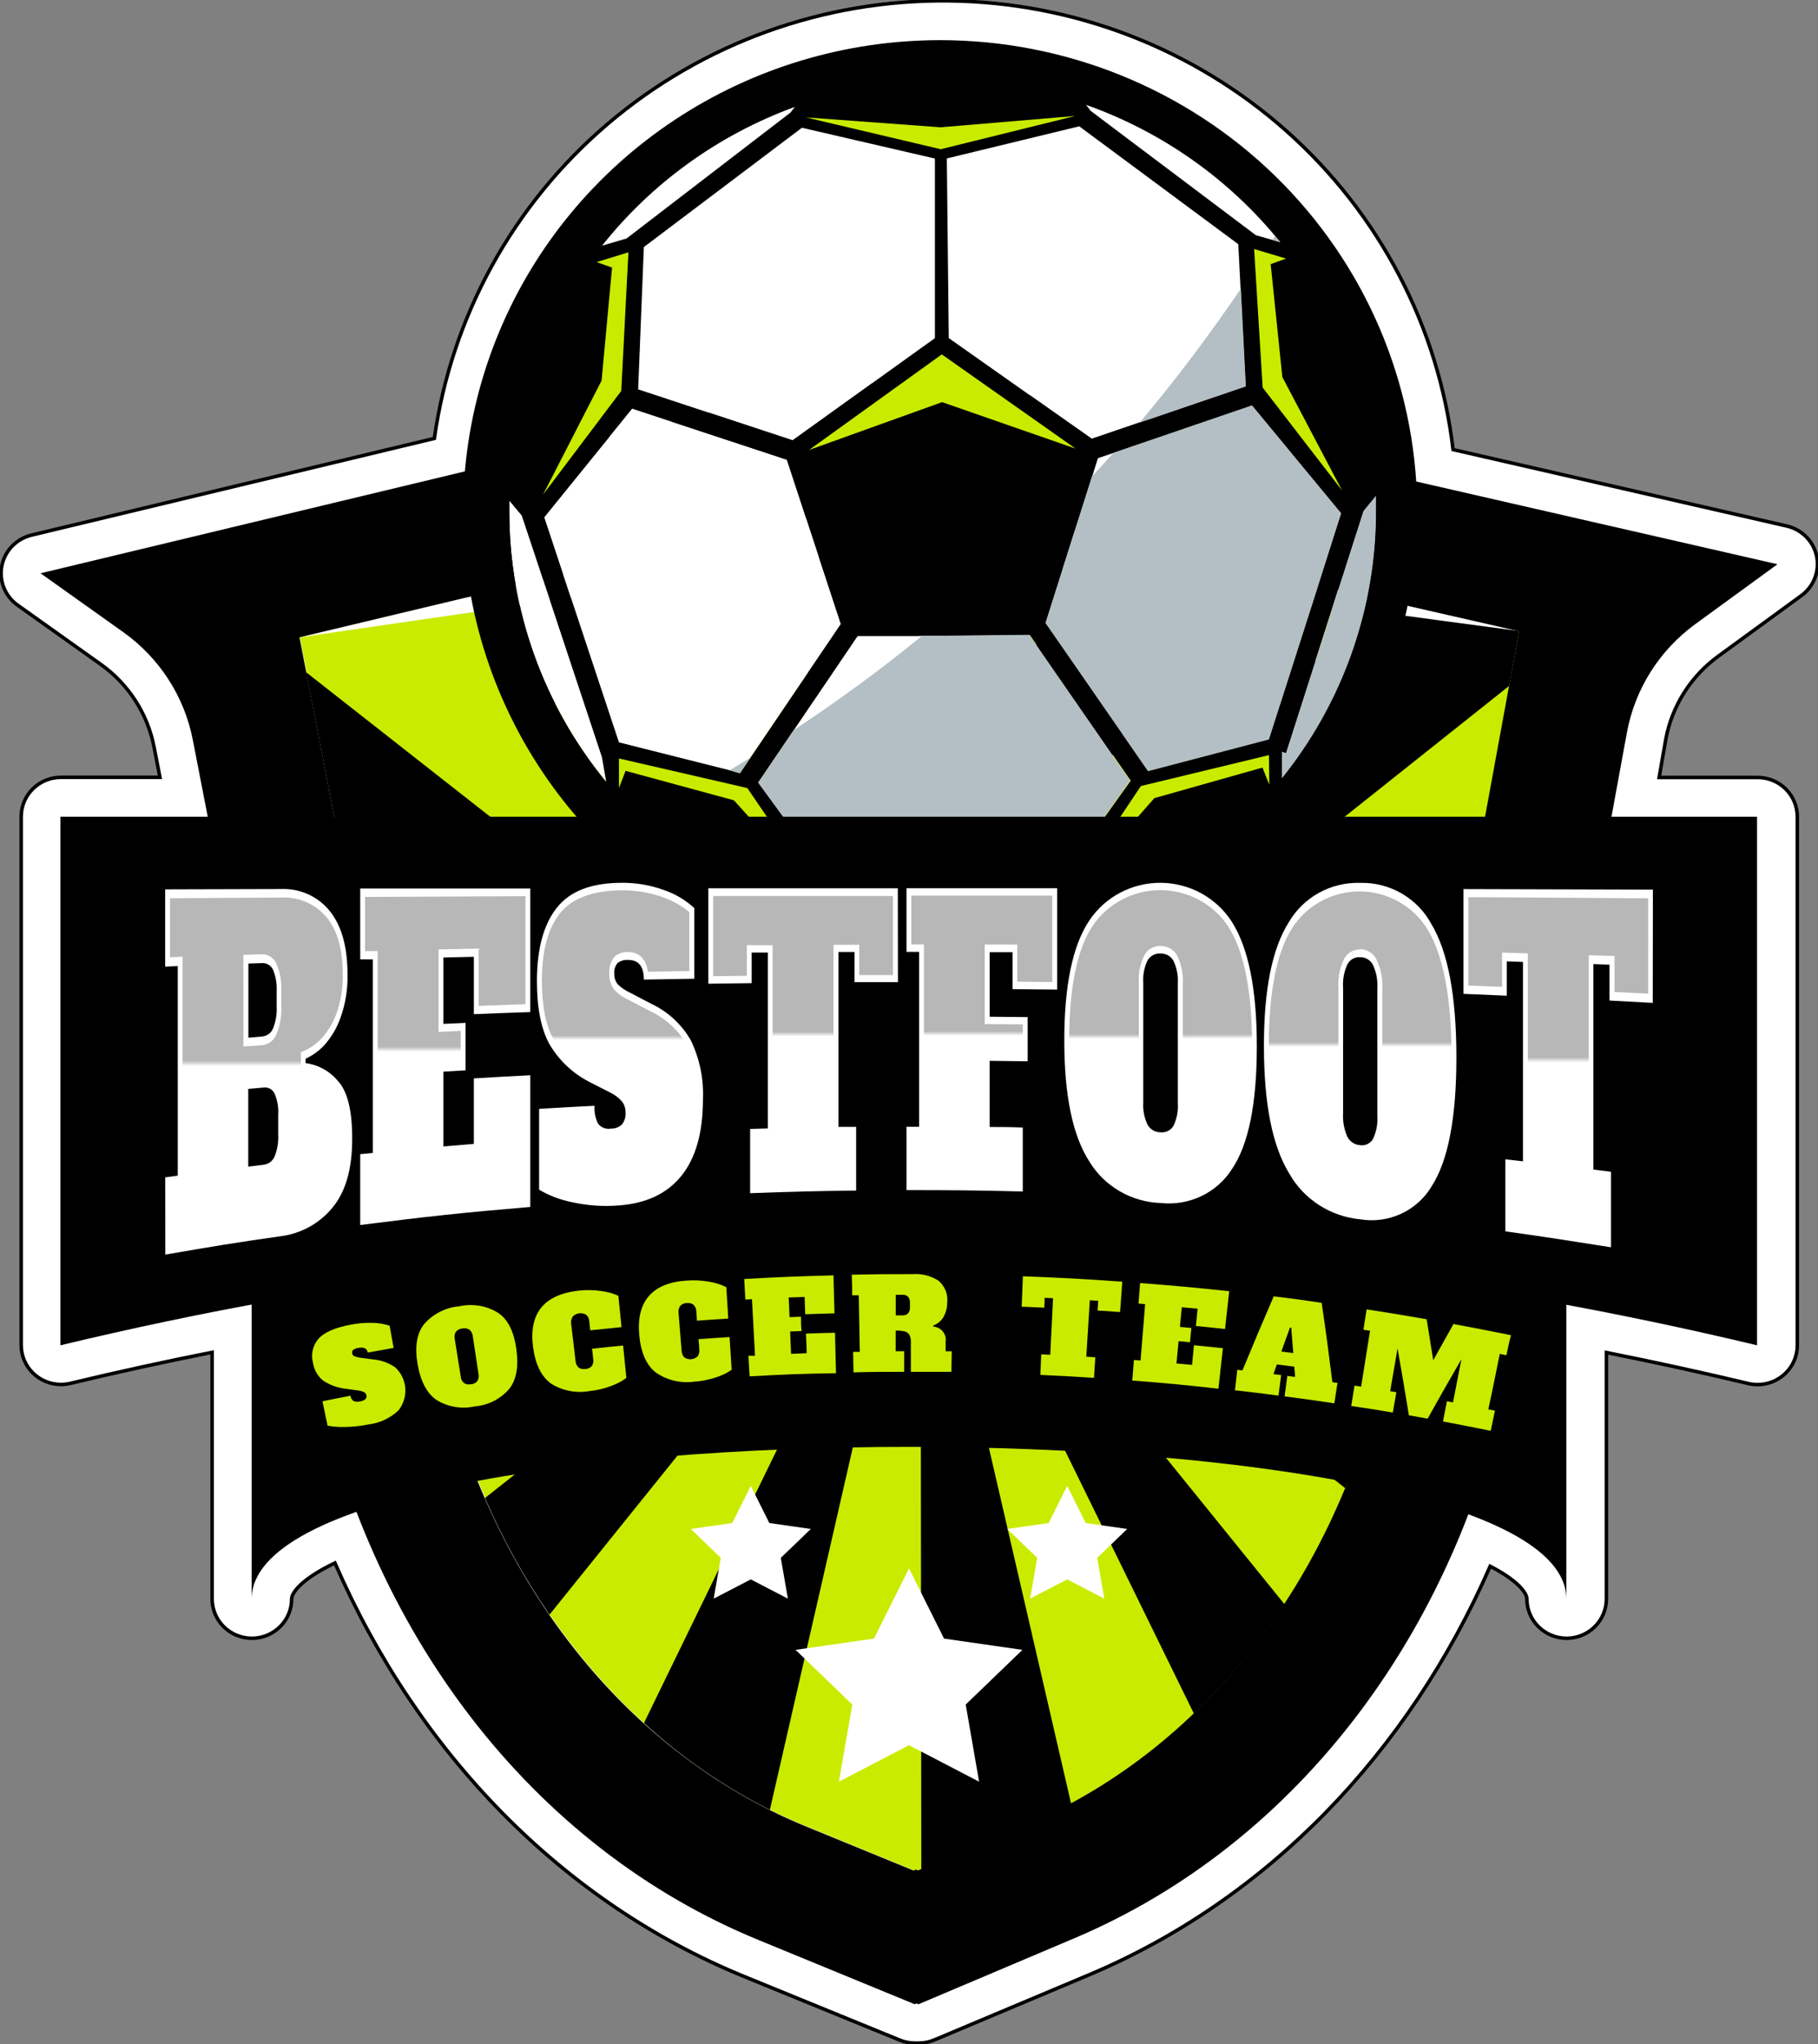 <svg width="129" height="145" viewBox="0 0 129 145" fill="none" xmlns="http://www.w3.org/2000/svg">
<rect x="0" y="0" width="129" height="145" fill="#808080" stroke="none"/>
<g clip-path="url(#clip0_176_111)">
<path d="M128.906 39.465C128.797 38.943 128.539 38.463 128.162 38.082C127.786 37.701 127.306 37.434 126.781 37.314L103.106 31.893C102.08 23.194 97.88 15.162 91.293 9.302C84.705 3.442 76.181 0.155 67.317 0.058C58.454 -0.04 49.858 3.059 43.14 8.773C36.422 14.486 32.042 22.424 30.821 31.099L2.238 37.959C1.713 38.085 1.236 38.356 0.863 38.741C0.489 39.126 0.236 39.609 0.132 40.132C0.028 40.655 0.078 41.197 0.276 41.693C0.475 42.189 0.813 42.618 1.251 42.93L7.127 47.11C9.116 48.521 10.479 50.633 10.935 53.01L11.349 55.142H4.325C3.577 55.142 2.86 55.435 2.331 55.958C1.802 56.48 1.504 57.189 1.504 57.929V95.424C1.504 96.163 1.802 96.871 2.331 97.394C2.86 97.917 3.577 98.21 4.325 98.21C4.55 98.21 4.774 98.183 4.993 98.132C8.34 97.329 11.693 96.596 15.053 95.93V113.428C15.053 114.167 15.35 114.876 15.879 115.398C16.408 115.921 17.126 116.215 17.874 116.215C18.622 116.215 19.34 115.921 19.868 115.398C20.397 114.876 20.695 114.167 20.695 113.428C20.695 112.986 21.39 112.011 23.765 110.873C29.669 124.409 39.946 134.953 52.822 140.216L63.847 144.721C64.188 144.86 64.554 144.931 64.923 144.93H65.196C65.576 144.93 65.951 144.855 66.301 144.707L77.273 140.09C89.891 134.781 99.933 124.385 105.739 111.105C107.741 112.141 108.343 113.019 108.343 113.428C108.343 114.167 108.64 114.876 109.169 115.398C109.698 115.921 110.416 116.215 111.164 116.215C111.912 116.215 112.629 115.921 113.158 115.398C113.687 114.876 113.985 114.167 113.985 113.428V95.944C117.344 96.613 120.698 97.345 124.045 98.141C124.264 98.192 124.488 98.219 124.713 98.22C125.461 98.22 126.178 97.926 126.707 97.403C127.236 96.881 127.533 96.172 127.533 95.433V57.938C127.533 57.199 127.236 56.49 126.707 55.967C126.178 55.444 125.461 55.151 124.713 55.151H117.727L118.197 52.461C118.633 50.079 119.979 47.953 121.958 46.525L127.787 42.275C128.227 41.962 128.567 41.531 128.765 41.032C128.964 40.534 129.013 39.99 128.906 39.465Z" fill="white" stroke="black" stroke-width="0.25"/>
<path d="M64.5 35.679H64.364C60.342 36.135 56.353 36.834 52.418 37.774L21.278 45.206L30.962 95.01C34.117 111.217 43.951 124.139 57.288 129.583L64.871 132.686L65.017 132.626L65.158 132.682L72.708 129.504C85.98 123.93 95.678 110.896 98.659 94.666L107.812 44.76L76.596 37.635C72.652 36.734 68.654 36.076 64.627 35.665L64.5 35.679Z" fill="#C9EB00"/>
<path d="M65.158 35.725L64.608 35.66H64.472H64.34C61.156 36.016 57.991 36.529 54.858 37.198L64.415 78.237C64.7 78.175 64.99 78.144 65.281 78.144L65.158 35.725ZM76.577 37.634C76.192 37.546 75.802 37.458 75.407 37.379L66.15 78.255C66.408 78.312 66.659 78.398 66.898 78.511L85.655 39.711L76.577 37.634ZM44.567 39.632L33.233 42.344L62.972 78.947C63.191 78.777 63.428 78.629 63.677 78.506L44.567 39.632ZM97.004 42.307L67.603 78.938C67.836 79.12 68.047 79.327 68.233 79.556L107.083 48.657L107.793 44.764L97.004 42.307ZM21.72 47.686L24.625 62.611L61.891 80.262C62.012 80.011 62.162 79.774 62.338 79.556L21.72 47.686ZM68.656 80.239C68.774 80.474 68.864 80.722 68.924 80.977L102.58 73.285L104.46 63.033L68.656 80.239ZM26.689 73.234L28.367 81.878L61.543 81.846C61.541 81.557 61.572 81.268 61.637 80.987L26.689 73.234ZM69.023 81.846C69.021 82.133 68.99 82.42 68.929 82.701L99.557 89.575L100.967 81.772L69.023 81.846ZM61.679 82.719L29.947 89.891L30.939 95.001C31.131 95.99 31.352 96.975 31.597 97.941L61.914 83.425C61.808 83.2 61.729 82.963 61.679 82.719ZM68.703 83.458C68.577 83.689 68.429 83.909 68.261 84.113L95.453 105.568C96.545 102.923 97.422 100.195 98.076 97.412L68.703 83.458ZM62.389 84.159L34.413 106.265C35.666 109.162 37.199 111.932 38.992 114.538L62.968 84.754C62.745 84.572 62.543 84.366 62.366 84.141L62.389 84.159ZM67.641 84.768C67.415 84.948 67.171 85.104 66.912 85.232L84.715 121.556C87.149 119.221 89.305 116.618 91.142 113.799L67.641 84.768ZM63.71 85.209L45.695 122.225C48.369 124.678 51.375 126.752 54.628 128.385L64.458 85.451C64.191 85.395 63.932 85.308 63.687 85.19L63.71 85.209ZM66.188 85.469C65.904 85.531 65.614 85.563 65.323 85.562L65.374 132.616L72.713 129.532C73.837 129.068 74.932 128.529 76.004 127.953L66.188 85.469Z" fill="black"/>
<path d="M107.793 44.765L76.578 40.584C72.632 39.681 68.635 39.015 64.608 38.592H64.472H64.34C60.319 39.045 56.329 39.745 52.395 40.687L21.25 45.211L52.385 37.779C56.32 36.839 60.309 36.141 64.331 35.688H64.463H64.599C68.626 36.106 72.623 36.765 76.568 37.663L107.793 44.765Z" fill="white"/>
<path d="M64.429 26.909H64.284L63.813 26.96C59.263 27.447 54.748 28.223 50.298 29.282L2.877 40.667L8.753 44.848C11.321 46.679 13.084 49.411 13.68 52.484L22.269 96.654C25.983 115.745 37.783 131.069 53.88 137.642L64.904 142.175L65.04 142.12L65.177 142.175L76.149 137.53C92.162 130.795 103.811 115.35 107.323 96.217L115.442 51.959C116.01 48.882 117.743 46.135 120.289 44.276L126.123 40.026L78.566 29.138C74.105 28.119 69.582 27.384 65.026 26.936L64.556 26.895L64.429 26.909ZM64.97 132.63L64.824 132.69L57.241 129.587C43.913 124.143 34.079 111.221 30.915 95.014L21.249 45.21L52.39 37.778C56.324 36.838 60.314 36.139 64.335 35.683H64.472H64.603C68.63 36.094 72.628 36.752 76.572 37.653L107.788 44.778L98.64 94.666C95.659 110.9 85.947 123.93 72.689 129.504L65.139 132.681L64.998 132.625L64.97 132.63Z" fill="black"/>
<path d="M111.145 113.437C111.145 99.038 17.855 99.038 17.855 113.437V81.879H111.145V113.437Z" fill="black"/>
<path d="M64.5 111.259L66.987 116.238L72.549 117.037L68.524 120.916L69.474 126.388L64.5 123.8L59.526 126.388L60.476 120.916L56.452 117.037L62.013 116.238L64.5 111.259Z" fill="white"/>
<path d="M53.274 105.405L54.59 108.039L57.533 108.462L55.403 110.51L55.906 113.404L53.274 112.038L50.641 113.404L51.144 110.51L49.019 108.462L51.957 108.039L53.274 105.405Z" fill="white"/>
<path d="M75.726 105.405L74.41 108.039L71.472 108.462L73.597 110.51L73.094 113.404L75.726 112.038L78.359 113.404L77.856 110.51L79.981 108.462L77.043 108.039L75.726 105.405Z" fill="white"/>
<path d="M43.016 53.576V55.462C38.945 50.506 36.556 44.41 36.189 38.038C36.157 37.453 36.138 36.863 36.138 36.273C36.138 36.013 36.138 35.757 36.138 35.502L37.031 36.57L37.971 39.385L42.71 53.673L43.016 53.576Z" fill="white"/>
<path d="M97.634 35.948C97.634 36.547 97.634 37.133 97.601 37.722C97.301 44.097 94.977 50.216 90.958 55.211V53.325L91.259 53.423L95.847 39.088L96.755 36.259L97.634 35.182C97.629 35.437 97.634 35.693 97.634 35.948Z" fill="white"/>
<path d="M59.667 44.268L57.82 46.995L53.236 53.758L52.508 54.826L51.769 54.64L43.914 52.666L39.941 40.705L38.611 36.696L44.854 28.99L55.836 32.609L59.667 44.268Z" fill="white"/>
<path d="M95.166 36.404L93.882 40.426L90.037 52.434L81.462 54.677L76.065 46.897L74.189 44.193L77.485 33.812L77.898 32.497L79.013 32.121L88.843 28.758L95.166 36.404Z" fill="white"/>
<path d="M45.282 27.615L56.245 31.233L66.338 23.987V11.246L56.903 9.062L45.691 17.526L45.282 27.615Z" fill="white"/>
<path d="M88.401 27.392L80.86 29.97L77.48 31.126L67.307 23.982L67.17 11.241L76.582 8.96L87.888 17.307L88.048 20.452L88.401 27.392Z" fill="white"/>
<path d="M56.085 8.004L56.409 7.581C51.01 9.552 46.27 12.966 42.719 17.442L44.459 16.931L56.085 8.004Z" fill="white"/>
<path d="M90.85 17.187L90.29 17.029L89.106 16.7L77.386 7.874L77.057 7.451C82.29 9.306 86.923 12.514 90.474 16.741C90.61 16.89 90.728 17.039 90.85 17.187Z" fill="white"/>
<path d="M80.183 55.379L73.846 64.237L67.039 64.251L60.231 64.311L53.795 55.518L56.315 51.797L59.46 47.147L60.838 45.113H66.935L73.028 45.048L74.429 47.068L80.183 55.379Z" fill="white"/>
<path d="M75.026 65.705C69.806 67.18 64.277 67.208 59.042 65.788L59.301 65.649V65.756L67.015 65.686H74.734V65.584L75.026 65.705Z" fill="white"/>
<path d="M66.71 2.848C59.999 2.848 53.44 4.819 47.866 8.511C42.292 12.203 37.954 17.448 35.403 23.581C32.853 29.714 32.205 36.457 33.542 42.955C34.879 49.452 38.14 55.41 42.911 60.072C47.683 64.735 53.749 67.89 60.34 69.138C66.93 70.387 73.748 69.671 79.925 67.083C86.104 64.494 91.364 60.15 95.037 54.601C98.711 49.053 100.633 42.55 100.558 35.92C100.459 27.115 96.849 18.703 90.512 12.511C84.175 6.32 75.622 2.847 66.71 2.848ZM66.338 11.246V23.987L56.24 31.238L45.282 27.62L45.686 17.526L56.903 9.063L66.338 11.246ZM76.582 8.961L87.865 17.322L88.382 27.411L77.457 31.127L67.321 23.983L67.184 11.241L76.582 8.961ZM56.409 7.567L56.085 7.99L44.459 16.918L42.72 17.428C46.272 12.957 51.011 9.548 56.409 7.581V7.567ZM90.85 17.178L89.111 16.685L77.386 7.86L77.062 7.437C82.485 9.36 87.26 12.738 90.85 17.192V17.178ZM43.016 55.467C38.559 50.038 36.13 43.259 36.138 36.269C36.138 36.013 36.138 35.758 36.138 35.502L37.031 36.571L42.705 53.674L43.016 55.467ZM91.24 53.423L96.736 36.236L97.62 35.163C97.62 35.419 97.62 35.674 97.62 35.93C97.702 42.918 95.345 49.721 90.944 55.193L91.24 53.423ZM43.909 52.67L38.611 36.696L44.854 28.99L55.836 32.613L59.667 44.268L52.507 54.849L43.909 52.67ZM81.457 54.682L74.189 44.193L77.898 32.497L88.843 28.781L95.166 36.422L90.037 52.434L81.457 54.682ZM67.048 66.829C64.349 66.831 61.662 66.481 59.056 65.788L59.319 65.756L67.039 65.681H74.758L75.021 65.714C72.425 66.431 69.744 66.806 67.048 66.829ZM67.048 64.246L60.241 64.311L53.805 55.513L60.857 45.113H66.968L73.08 45.053L80.235 55.379L73.893 64.241L67.048 64.246Z" fill="black"/>
<path d="M66.837 28.53L57.406 31.921L66.827 25.139L76.319 31.823L66.856 28.53H66.837Z" fill="#C9EB00"/>
<path d="M66.752 10.586L57.19 8.329L66.743 9.03L76.29 8.227L66.752 10.586Z" fill="#C9EB00"/>
<path d="M42.33 18.594L44.591 17.898L44.083 27.731L38.536 35.084L42.687 26.997L43.43 18.98L42.33 18.594Z" fill="#C9EB00"/>
<path d="M91.254 18.343L88.989 17.665L89.595 27.494L95.227 34.791L90.991 26.746L90.164 18.738L91.254 18.343Z" fill="#C9EB00"/>
<path d="M43.919 55.903V53.804L53.029 55.903L58.492 63.907L52.08 56.772L44.389 54.682L43.919 55.903Z" fill="#C9EB00"/>
<path d="M90.065 55.666L90.041 53.566L80.954 55.759L75.571 63.818L81.909 56.618L89.581 54.449L90.065 55.666Z" fill="#C9EB00"/>
<path d="M51.77 54.644C52.24 54.356 52.752 54.054 53.236 53.757L52.508 54.848L51.77 54.644Z" fill="#B3BFC4"/>
<path d="M74.763 65.569L75.026 65.704C69.806 67.179 64.277 67.208 59.042 65.788L59.301 65.648V65.755L67.015 65.686H74.734L74.763 65.569Z" fill="#B3BFC4"/>
<path d="M74.429 47.069L80.183 55.379L73.846 64.242H67.039L60.227 64.306L53.795 55.509L56.315 51.793C59.471 49.715 62.516 47.48 65.44 45.095H66.921L73.033 45.034L74.429 47.069Z" fill="#B3BFC4"/>
<path d="M88.401 27.392L80.879 29.97C83.43 26.927 85.823 23.758 88.048 20.476L88.401 27.392Z" fill="#B3BFC4"/>
<path d="M90.85 17.187L90.29 17.029C90.347 16.932 90.413 16.839 90.474 16.741C90.61 16.89 90.728 17.038 90.85 17.187Z" fill="#B3BFC4"/>
<path d="M93.882 40.449L90.037 52.457L81.462 54.705L76.065 46.897L74.185 44.193L77.475 33.812C77.988 33.259 78.5 32.692 79.003 32.121L88.833 28.758L95.156 36.404L93.882 40.449Z" fill="#B3BFC4"/>
<path d="M97.634 35.948C97.634 36.547 97.634 37.133 97.601 37.722C97.301 44.097 94.977 50.216 90.958 55.211V53.325L91.259 53.423L95.847 39.088L96.755 36.259L97.634 35.182C97.629 35.437 97.634 35.693 97.634 35.948Z" fill="#B3BFC4"/>
<path d="M124.675 95.432C84.449 85.814 44.32 85.814 4.288 95.432V57.938H124.675V95.432Z" fill="black"/>
<path d="M24.488 101.225C24.071 101.24 23.653 101.209 23.243 101.132L22.881 99.404C23.675 99.241 24.075 99.162 24.869 99.009C24.885 99.153 24.958 99.285 25.072 99.376C25.219 99.444 25.386 99.457 25.542 99.413C25.685 99.398 25.821 99.341 25.932 99.251C25.966 99.216 25.991 99.172 26.003 99.125C26.016 99.078 26.015 99.028 26.002 98.981C25.994 98.934 25.974 98.89 25.946 98.851C25.918 98.812 25.881 98.781 25.838 98.758C25.697 98.692 25.546 98.65 25.391 98.633L24.559 98.521C23.978 98.458 23.421 98.259 22.933 97.941C22.543 97.626 22.287 97.178 22.213 96.686C22.13 96.391 22.121 96.081 22.188 95.782C22.255 95.483 22.396 95.205 22.599 94.972C23.003 94.508 23.765 94.183 24.883 93.969C25.393 93.87 25.911 93.826 26.43 93.839C26.844 93.845 27.255 93.914 27.648 94.043L27.93 95.618L26.092 95.948C26.04 95.655 25.819 95.544 25.438 95.618C25.303 95.631 25.173 95.679 25.062 95.757C25.029 95.789 25.005 95.829 24.992 95.873C24.98 95.918 24.98 95.964 24.992 96.008C24.999 96.056 25.02 96.102 25.052 96.139C25.083 96.177 25.124 96.205 25.17 96.222C25.322 96.274 25.48 96.309 25.64 96.324L26.486 96.436C27.05 96.483 27.591 96.679 28.052 97.002C28.469 97.395 28.721 97.928 28.76 98.495C28.798 99.063 28.619 99.624 28.259 100.068C27.67 100.612 26.921 100.957 26.12 101.053C25.582 101.159 25.037 101.217 24.488 101.225Z" fill="#C9EB00"/>
<path d="M30.995 99.325C30.302 98.861 29.848 98.01 29.631 96.775C29.42 95.539 29.566 94.587 30.102 93.923C30.733 93.199 31.625 92.748 32.589 92.664C33.533 92.454 34.523 92.621 35.343 93.129C36.044 93.593 36.472 94.471 36.641 95.716C36.81 96.961 36.641 97.904 36.114 98.549C35.498 99.251 34.63 99.687 33.693 99.766C32.77 99.971 31.802 99.812 30.995 99.325ZM33.872 97.969C33.966 97.814 33.995 97.629 33.952 97.453C33.792 96.389 33.707 95.855 33.547 94.791C33.533 94.613 33.451 94.448 33.317 94.327C33.169 94.234 32.99 94.202 32.819 94.239C32.728 94.243 32.64 94.266 32.559 94.306C32.478 94.346 32.407 94.402 32.349 94.471C32.255 94.626 32.226 94.811 32.269 94.987L32.692 97.648C32.698 97.737 32.722 97.824 32.762 97.904C32.803 97.984 32.859 98.055 32.927 98.113C32.996 98.157 33.073 98.187 33.153 98.202C33.234 98.216 33.317 98.214 33.397 98.196C33.489 98.197 33.579 98.176 33.661 98.137C33.743 98.097 33.816 98.04 33.872 97.969Z" fill="#C9EB00"/>
<path d="M39.114 98.159C38.423 97.667 37.99 96.803 37.825 95.563C37.515 93.185 38.578 91.847 41.022 91.559C41.579 91.493 42.142 91.502 42.696 91.587C43.105 91.637 43.503 91.749 43.876 91.921C43.965 92.813 44.012 93.254 44.102 94.141L41.883 94.369L41.812 93.733C41.805 93.557 41.73 93.39 41.601 93.268C41.454 93.181 41.283 93.144 41.113 93.162C40.943 93.181 40.784 93.254 40.66 93.37C40.553 93.513 40.505 93.691 40.524 93.867C40.651 94.94 40.712 95.475 40.839 96.543C40.849 96.718 40.924 96.884 41.05 97.007C41.118 97.055 41.194 97.089 41.275 97.107C41.355 97.125 41.439 97.128 41.521 97.114C41.61 97.115 41.698 97.096 41.779 97.06C41.86 97.024 41.932 96.971 41.991 96.905C42.041 96.83 42.076 96.746 42.093 96.657C42.11 96.569 42.109 96.478 42.09 96.39C42.061 96.106 42.042 95.962 42.01 95.674C42.893 95.577 43.331 95.535 44.214 95.447C44.304 96.376 44.351 96.84 44.445 97.746C44.123 97.984 43.766 98.174 43.387 98.308C42.888 98.502 42.364 98.627 41.831 98.68C40.891 98.847 39.922 98.661 39.114 98.159Z" fill="#C9EB00"/>
<path d="M46.546 97.37C45.878 96.859 45.479 95.976 45.361 94.727C45.136 92.344 46.25 91.01 48.699 90.843C49.257 90.799 49.818 90.828 50.368 90.932C50.776 90.998 51.171 91.126 51.539 91.312C51.59 92.204 51.618 92.65 51.675 93.537C50.786 93.593 50.344 93.621 49.456 93.686L49.409 93.045C49.41 92.863 49.339 92.688 49.212 92.557C49.145 92.507 49.07 92.47 48.989 92.45C48.908 92.429 48.824 92.424 48.741 92.437C48.654 92.434 48.566 92.45 48.485 92.483C48.404 92.517 48.331 92.568 48.271 92.632C48.165 92.78 48.121 92.963 48.149 93.143C48.238 94.216 48.281 94.75 48.365 95.828C48.371 96 48.439 96.165 48.558 96.292C48.7 96.387 48.87 96.432 49.041 96.419C49.211 96.407 49.373 96.337 49.498 96.222C49.601 96.074 49.643 95.893 49.616 95.716C49.616 95.428 49.583 95.284 49.564 94.996C50.443 94.931 50.885 94.903 51.769 94.847L51.915 97.17C51.585 97.397 51.222 97.574 50.838 97.695C50.334 97.871 49.807 97.977 49.273 98.011C48.314 98.145 47.34 97.916 46.546 97.37Z" fill="#C9EB00"/>
<path d="M53.189 97.634C53.156 97.049 53.137 96.756 53.104 96.171H53.574C53.49 94.569 53.447 93.765 53.358 92.162L52.888 92.19C52.855 91.605 52.841 91.312 52.808 90.727C55.342 90.588 56.607 90.537 59.141 90.472L59.211 93.166C58.379 93.189 57.965 93.198 57.138 93.231L57.091 92L55.963 92.042L56.024 93.435L56.837 93.403C56.837 93.811 56.837 94.016 56.875 94.42L56.066 94.453C56.09 95.084 56.104 95.405 56.132 96.037L57.237 95.995C57.237 95.433 57.204 95.149 57.185 94.601C58.008 94.573 58.421 94.559 59.249 94.541L59.319 97.411C56.861 97.449 55.638 97.5 53.189 97.634Z" fill="#C9EB00"/>
<path d="M60.537 95.897H61.007L60.937 91.884H60.466C60.466 91.299 60.466 91.006 60.438 90.421C62.164 90.388 63.024 90.379 64.749 90.383C65.398 90.335 66.046 90.498 66.592 90.848C66.814 91.036 66.987 91.275 67.095 91.543C67.203 91.812 67.243 92.103 67.213 92.39C67.216 92.751 67.125 93.106 66.949 93.421C66.791 93.7 66.535 93.913 66.23 94.021V94.109C66.359 94.117 66.486 94.152 66.601 94.211C66.716 94.269 66.817 94.351 66.899 94.451C66.981 94.55 67.041 94.665 67.075 94.788C67.11 94.912 67.118 95.041 67.1 95.168C67.1 95.447 67.1 95.581 67.1 95.855H67.532L67.509 97.314C66.357 97.314 65.784 97.314 64.632 97.314V95.219C64.643 95.037 64.607 94.855 64.528 94.689C64.453 94.569 64.333 94.482 64.195 94.448C63.984 94.403 63.77 94.383 63.555 94.388V95.851H64.157C64.157 96.436 64.157 96.729 64.157 97.314C62.718 97.314 61.999 97.314 60.56 97.351C60.551 96.775 60.546 96.482 60.537 95.897ZM64.03 93.31C64.103 93.316 64.176 93.306 64.245 93.282C64.314 93.258 64.376 93.22 64.43 93.171C64.529 93.049 64.578 92.894 64.566 92.739V92.418C64.58 92.262 64.531 92.107 64.43 91.986C64.375 91.937 64.312 91.899 64.242 91.875C64.172 91.851 64.099 91.841 64.025 91.847H63.56C63.56 92.432 63.56 92.725 63.56 93.31H64.03Z" fill="#C9EB00"/>
<path d="M79.478 93.073L77.88 92.966L77.927 92.274L77.33 92.237C77.231 93.84 77.179 94.639 77.081 96.241L77.72 96.283L77.626 97.742C76.103 97.644 75.341 97.602 73.818 97.533C73.841 96.947 73.856 96.655 73.884 96.074L74.523 96.102C74.603 94.499 74.645 93.696 74.721 92.093L74.123 92.065C74.123 92.344 74.123 92.483 74.095 92.762C73.456 92.73 73.155 92.716 72.497 92.692C72.53 91.828 72.544 91.401 72.581 90.537C75.402 90.644 76.812 90.718 79.633 90.923C79.572 91.782 79.544 92.214 79.478 93.073Z" fill="#C9EB00"/>
<path d="M80.343 97.932L80.46 96.474L80.931 96.511C81.058 94.908 81.123 94.109 81.255 92.511L80.785 92.474C80.832 91.889 80.855 91.596 80.898 91.016C83.432 91.211 84.696 91.327 87.221 91.596C87.103 92.669 87.042 93.204 86.925 94.276C86.097 94.188 85.683 94.142 84.856 94.063C84.908 93.575 84.931 93.329 84.978 92.837L83.855 92.734C83.803 93.292 83.775 93.575 83.723 94.128L84.536 94.202C84.494 94.606 84.475 94.811 84.438 95.215L83.629 95.14C83.568 95.772 83.54 96.07 83.479 96.72L84.584 96.822L84.72 95.428C85.543 95.507 85.956 95.549 86.774 95.638L86.454 98.513C84.01 98.234 82.788 98.123 80.343 97.932Z" fill="#C9EB00"/>
<path d="M94.54 98.048L94.902 98.099C94.813 98.679 94.771 98.967 94.681 99.548C93.271 99.339 92.566 99.237 91.151 99.056C91.226 98.475 91.264 98.182 91.344 97.602L91.889 97.676C91.889 97.383 91.861 97.239 91.837 96.947L90.601 96.789C90.502 97.063 90.455 97.202 90.361 97.476L90.906 97.546L90.718 99C89.482 98.837 88.866 98.763 87.63 98.624L87.794 97.17L88.161 97.212C89.031 95.107 89.477 94.058 90.38 91.958C91.738 92.125 92.42 92.213 93.779 92.422C94.117 94.661 94.254 95.79 94.54 98.048ZM90.921 95.874L91.767 95.985C91.71 95.261 91.682 94.898 91.621 94.178H91.532L90.921 95.874Z" fill="#C9EB00"/>
<path d="M106.89 96.139L106.42 96.041C106.096 97.616 105.95 98.401 105.607 99.976L106.077 100.069C105.955 100.64 105.894 100.928 105.776 101.499C104.422 101.225 103.745 101.091 102.391 100.835C102.504 100.264 102.556 99.976 102.669 99.4L103.101 99.483C103.341 98.257 103.458 97.625 103.698 96.418C102.725 98.099 102.246 98.945 101.301 100.635L99.97 100.399C99.665 98.499 99.5 97.551 99.166 95.656C98.955 96.868 98.851 97.472 98.644 98.689L99.082 98.759C98.978 99.339 98.931 99.627 98.828 100.203C97.653 100.004 97.06 99.906 95.88 99.739C95.974 99.163 96.016 98.875 96.111 98.294L96.581 98.364L97.215 94.402L96.745 94.327C96.835 93.751 96.882 93.463 96.971 92.883C98.677 93.148 99.528 93.287 101.23 93.584C101.423 94.75 101.512 95.331 101.7 96.492C102.269 95.466 102.556 94.95 103.134 93.923C104.77 94.225 105.588 94.388 107.219 94.718C107.069 95.261 107.008 95.563 106.89 96.139Z" fill="#C9EB00"/>
<path d="M11.725 83.518L12.613 83.397C12.613 78.443 12.613 73.488 12.613 68.533L11.72 68.57V63.089L19.924 63.066C20.59 63.035 21.254 63.162 21.861 63.436C22.468 63.71 22.999 64.123 23.412 64.641C24.244 65.686 24.658 67.172 24.658 69.123C24.684 70.175 24.513 71.222 24.155 72.212C23.899 72.935 23.501 73.601 22.984 74.172C22.616 74.562 22.175 74.877 21.686 75.101V75.413C22.584 75.534 23.403 75.987 23.976 76.681C24.658 77.415 24.996 78.776 24.991 80.787C24.991 82.938 24.521 84.559 23.581 85.678C22.668 86.79 21.356 87.512 19.919 87.694C16.628 88.159 15.001 88.433 11.729 88.999L11.725 83.518ZM18.584 73.527C18.755 73.516 18.92 73.457 19.059 73.358C19.198 73.258 19.305 73.122 19.369 72.965C19.57 72.473 19.66 71.943 19.632 71.413V70.271C19.655 69.762 19.565 69.255 19.369 68.784C19.301 68.638 19.19 68.516 19.051 68.433C18.912 68.35 18.751 68.311 18.588 68.32L17.625 68.352V73.61L18.584 73.527ZM18.706 82.626C18.875 82.605 19.036 82.54 19.172 82.438C19.308 82.336 19.415 82.201 19.482 82.046C19.682 81.549 19.77 81.015 19.74 80.48V79.087C19.775 78.569 19.687 78.05 19.482 77.573C19.415 77.429 19.304 77.311 19.165 77.234C19.025 77.158 18.864 77.129 18.706 77.15L17.615 77.243V82.757L18.706 82.626Z" fill="white"/>
<path d="M25.56 86.899C25.56 84.888 25.56 83.885 25.56 81.873L26.453 81.785C26.453 77.205 26.453 72.628 26.453 68.054H25.56C25.56 66.043 25.56 65.04 25.56 63.028H37.628C37.628 66.535 37.628 68.287 37.628 71.793C36.025 71.849 35.226 71.877 33.623 71.942C33.623 70.316 33.623 69.499 33.623 67.873L31.46 67.924C31.46 69.782 31.46 70.748 31.46 72.63L33.035 72.56C33.035 73.907 33.035 74.581 33.035 75.928L31.46 76.02C31.46 78.143 31.46 79.202 31.46 81.325L33.623 81.144C33.623 79.286 33.623 78.357 33.623 76.499C35.226 76.401 36.025 76.355 37.628 76.276C37.628 79.992 37.628 81.878 37.628 85.617C32.795 86.026 30.384 86.286 25.56 86.899Z" fill="white"/>
<path d="M40.604 85.283C39.774 85.123 38.979 84.821 38.254 84.391C38.254 82.096 38.254 80.954 38.254 78.659C39.828 78.566 40.604 78.52 42.188 78.441C42.154 78.879 42.24 79.319 42.438 79.713C42.543 79.849 42.683 79.953 42.844 80.014C43.005 80.075 43.18 80.092 43.35 80.062C43.496 80.067 43.643 80.041 43.78 79.988C43.916 79.934 44.04 79.853 44.144 79.751C44.322 79.514 44.408 79.222 44.389 78.928C44.396 78.654 44.314 78.385 44.154 78.162C43.933 77.898 43.659 77.683 43.35 77.53L41.812 76.745C40.618 76.129 39.629 75.186 38.963 74.028C38.387 72.953 38.098 71.478 38.098 69.601C38.098 67.325 38.569 65.583 39.509 64.394C40.449 63.205 41.977 62.624 44.135 62.624C45.13 62.617 46.118 62.783 47.054 63.117C47.876 63.389 48.63 63.833 49.264 64.417V69.429L45.686 69.49C45.686 68.561 45.319 68.096 44.581 68.096C44.307 68.073 44.033 68.153 43.815 68.319C43.642 68.532 43.561 68.804 43.589 69.076C43.575 69.353 43.668 69.625 43.848 69.838C44.096 70.077 44.384 70.272 44.699 70.414C45.319 70.744 45.639 70.906 46.255 71.227C47.417 71.785 48.38 72.679 49.014 73.791C49.645 75.094 49.942 76.529 49.88 77.972C49.88 80.341 49.367 82.152 48.347 83.415C47.327 84.679 45.832 85.38 43.862 85.515C42.77 85.599 41.672 85.52 40.604 85.283Z" fill="white"/>
<path d="M63.715 69.671C62.483 69.671 61.867 69.671 60.636 69.671V67.53H59.493C59.493 72.491 59.493 74.962 59.493 79.937H60.749V84.456C57.74 84.493 56.235 84.531 53.227 84.642V80.085L54.482 80.048C54.482 75.059 54.482 72.56 54.482 67.571H53.335V69.741L50.26 69.782V63.015H63.706L63.715 69.671Z" fill="white"/>
<path d="M64.322 84.424V79.932H65.215V67.525H64.322V63.01H75.012C75.012 65.885 75.012 67.325 75.012 70.2L71.848 70.168C71.848 69.118 71.848 68.593 71.848 67.543H70.222C70.222 69.378 70.222 70.293 70.222 72.123L72.92 72.151V75.287L70.222 75.254V79.946C71.162 79.946 71.632 79.946 72.572 79.987V84.521C69.272 84.442 67.622 84.424 64.322 84.424Z" fill="white"/>
<path d="M77.306 82.408C76.117 80.578 75.519 77.726 75.519 73.819C75.519 69.913 76.107 67.075 77.292 65.3C77.844 64.472 78.598 63.793 79.483 63.326C80.369 62.858 81.359 62.617 82.362 62.624C83.366 62.631 84.353 62.886 85.231 63.365C86.11 63.845 86.854 64.534 87.395 65.37C88.584 67.228 89.181 70.173 89.181 74.223C89.181 78.274 88.598 81.191 87.413 82.937C86.884 83.765 86.13 84.429 85.237 84.853C84.345 85.278 83.349 85.446 82.364 85.339C81.341 85.306 80.342 85.021 79.458 84.509C78.575 83.997 77.835 83.275 77.306 82.408ZM83.267 79.858C83.504 79.369 83.61 78.828 83.573 78.288C83.573 74.874 83.573 73.178 83.573 69.75C83.608 69.204 83.503 68.657 83.267 68.162C83.179 68 83.047 67.865 82.886 67.773C82.725 67.681 82.541 67.636 82.355 67.641C82.168 67.627 81.982 67.665 81.817 67.753C81.652 67.84 81.515 67.972 81.424 68.134C81.19 68.623 81.086 69.163 81.123 69.704C81.123 73.099 81.123 74.813 81.123 78.19C81.087 78.74 81.192 79.29 81.429 79.788C81.519 79.949 81.652 80.083 81.812 80.177C81.972 80.271 82.155 80.321 82.341 80.322C82.524 80.343 82.71 80.31 82.875 80.228C83.04 80.145 83.176 80.016 83.267 79.858Z" fill="white"/>
<path d="M91.471 83.23C90.281 81.279 89.689 78.302 89.684 74.242C89.679 70.182 90.272 67.274 91.452 65.416C91.96 64.545 92.698 63.825 93.587 63.335C94.476 62.844 95.483 62.6 96.501 62.629C97.533 62.602 98.552 62.859 99.445 63.372C100.337 63.885 101.068 64.633 101.555 65.532C102.744 67.493 103.336 70.642 103.341 74.966C103.346 79.291 102.753 82.361 101.573 84.173C101.066 85.017 100.313 85.691 99.412 86.105C98.511 86.519 97.505 86.656 96.524 86.496C95.477 86.398 94.469 86.049 93.589 85.48C92.708 84.911 91.981 84.139 91.471 83.23ZM97.432 80.778C97.669 80.263 97.773 79.698 97.733 79.133C97.733 75.533 97.733 73.736 97.733 70.136C97.77 69.561 97.666 68.985 97.427 68.459C97.344 68.29 97.214 68.149 97.052 68.05C96.891 67.951 96.705 67.9 96.515 67.901C96.33 67.888 96.145 67.929 95.984 68.019C95.822 68.109 95.691 68.244 95.608 68.408C95.368 68.922 95.263 69.487 95.302 70.052C95.302 73.615 95.302 75.394 95.302 78.957C95.266 79.536 95.37 80.116 95.608 80.647C95.695 80.816 95.825 80.958 95.984 81.062C96.144 81.165 96.329 81.226 96.52 81.237C96.701 81.262 96.885 81.231 97.049 81.148C97.212 81.066 97.345 80.937 97.432 80.778Z" fill="white"/>
<path d="M117.275 71.143L114.205 70.976C114.205 69.959 114.205 69.448 114.205 68.431L113.063 68.389V82.965L114.313 83.123V88.479C111.319 88.014 109.819 87.763 106.815 87.35V82.24L108.066 82.38C108.066 77.663 108.066 72.949 108.066 68.236L106.919 68.198C106.919 69.174 106.919 69.662 106.919 70.632L103.844 70.502C103.844 67.53 103.844 66.043 103.844 63.07L117.285 63.108L117.275 71.143Z" fill="white"/>
<path d="M12.063 88.293V84.112L12.957 83.992C12.957 78.616 12.957 73.241 12.957 67.869L12.063 67.901V63.721L19.924 63.669C20.549 63.634 21.175 63.747 21.747 63.999C22.32 64.251 22.823 64.635 23.214 65.119C23.957 66.048 24.319 67.358 24.319 69.127C24.343 70.066 24.193 71.001 23.877 71.887C23.648 72.538 23.29 73.138 22.824 73.652C22.488 74.019 22.08 74.316 21.625 74.525L21.348 74.641V75.993L21.658 76.021C22.485 76.121 23.244 76.521 23.788 77.145C24.371 77.776 24.653 78.961 24.648 80.777C24.648 82.733 24.239 84.154 23.398 85.153C22.524 86.201 21.278 86.879 19.914 87.048C16.774 87.513 15.204 87.754 12.063 88.293ZM17.272 83.425L18.683 83.248C18.91 83.213 19.125 83.12 19.305 82.978C19.485 82.837 19.626 82.651 19.712 82.44C19.977 81.811 20.098 81.132 20.065 80.452V79.059C20.103 78.401 19.984 77.744 19.717 77.14C19.63 76.946 19.484 76.784 19.299 76.677C19.115 76.57 18.901 76.522 18.687 76.541L17.277 76.662C17.272 79.361 17.272 80.712 17.272 83.416V83.425ZM17.272 74.237L18.579 74.144C18.804 74.125 19.019 74.045 19.2 73.912C19.381 73.779 19.521 73.599 19.604 73.392C19.871 72.77 19.991 72.097 19.956 71.422C19.956 70.958 19.956 70.739 19.956 70.284C19.994 69.62 19.873 68.957 19.604 68.347C19.519 68.149 19.375 67.981 19.191 67.864C19.007 67.748 18.792 67.69 18.574 67.697L17.267 67.734L17.272 74.237Z" fill="url(#paint0_linear_176_111)"/>
<path d="M25.903 86.273V82.427L26.797 82.334V67.469H25.903C25.903 65.932 25.903 65.147 25.903 63.623L37.285 63.572C37.285 66.638 37.285 68.171 37.285 71.232L33.966 71.353C33.966 69.727 33.966 68.914 33.966 67.288L31.117 67.349V73.201L32.692 73.127C32.692 74.024 32.692 74.47 32.692 75.366L31.117 75.459C31.117 78.042 31.117 79.328 31.117 81.911C32.259 81.809 32.828 81.762 33.966 81.669C33.966 79.811 33.966 78.882 33.966 77.024C35.292 76.941 35.959 76.904 37.285 76.829C37.285 80.127 37.285 81.776 37.285 85.074C32.729 85.474 30.454 85.711 25.903 86.273Z" fill="url(#paint1_linear_176_111)"/>
<path d="M43.848 84.972C42.782 85.054 41.711 84.976 40.67 84.74C39.946 84.591 39.248 84.34 38.596 83.996V79.193C39.903 79.114 40.557 79.077 41.887 79.008C41.909 79.396 42.02 79.774 42.212 80.113C42.337 80.296 42.512 80.439 42.717 80.526C42.922 80.613 43.148 80.641 43.368 80.606C43.554 80.609 43.739 80.573 43.91 80.5C44.081 80.427 44.235 80.319 44.36 80.183C44.642 79.821 44.779 79.37 44.745 78.915C44.76 78.498 44.64 78.088 44.402 77.744C44.155 77.439 43.844 77.191 43.49 77.015L41.934 76.216C40.806 75.63 39.87 74.739 39.236 73.647C38.714 72.681 38.451 71.325 38.451 69.587C38.451 67.469 38.864 65.904 39.711 64.817C40.557 63.73 42.061 63.163 44.12 63.159C45.09 63.149 46.054 63.306 46.969 63.623C47.679 63.862 48.337 64.229 48.911 64.705C48.911 66.373 48.911 67.209 48.911 68.886L45.982 68.932C45.883 68.301 45.559 67.539 44.572 67.539C44.403 67.525 44.232 67.545 44.071 67.597C43.91 67.649 43.76 67.732 43.631 67.841C43.486 68.01 43.376 68.205 43.308 68.417C43.24 68.628 43.216 68.851 43.236 69.072C43.214 69.511 43.36 69.942 43.645 70.279C43.92 70.543 44.238 70.76 44.586 70.921L46.137 71.729C47.235 72.247 48.145 73.085 48.746 74.13C49.321 75.33 49.59 76.65 49.531 77.976C49.531 80.187 49.061 81.822 48.121 82.988C47.181 84.154 45.733 84.846 43.848 84.972Z" fill="url(#paint2_linear_176_111)"/>
<path d="M53.57 84.112V80.619L54.82 80.587C54.82 76.072 54.82 71.56 54.82 67.051H52.992V69.22L50.603 69.253C50.603 66.977 50.603 65.839 50.603 63.562C55.704 63.562 58.257 63.562 63.362 63.562V69.169H60.969V67.018H59.141C59.141 71.512 59.141 76.002 59.141 80.489H60.396V83.95C57.664 83.959 56.301 83.992 53.57 84.112Z" fill="url(#paint3_linear_176_111)"/>
<path d="M64.665 83.899V80.439H65.558V66.996H64.665V63.535H74.669C74.669 65.983 74.669 67.205 74.669 69.657C73.677 69.657 73.183 69.657 72.186 69.634V67.005H69.873C69.873 69.258 69.873 70.387 69.873 72.644L72.572 72.667V74.762L69.873 74.73V80.476L72.224 80.517V83.992C69.201 83.918 67.692 83.899 64.665 83.899Z" fill="url(#paint4_linear_176_111)"/>
<path d="M82.364 84.8C81.39 84.769 80.438 84.498 79.597 84.011C78.755 83.525 78.05 82.838 77.546 82.013C76.432 80.299 75.867 77.549 75.867 73.805C75.867 70.061 76.427 67.33 77.536 65.667C78.068 64.885 78.788 64.244 79.632 63.804C80.475 63.364 81.416 63.137 82.371 63.145C83.325 63.152 84.262 63.393 85.099 63.846C85.935 64.299 86.645 64.951 87.164 65.742C88.274 67.469 88.843 70.322 88.843 74.191C88.843 78.06 88.288 80.866 87.178 82.505C86.674 83.295 85.955 83.928 85.104 84.334C84.253 84.74 83.304 84.901 82.364 84.8ZM82.364 67.103C82.128 67.093 81.893 67.15 81.687 67.266C81.482 67.383 81.314 67.555 81.203 67.762C80.904 68.363 80.768 69.031 80.808 69.699C80.808 73.09 80.808 74.785 80.808 78.176C80.766 78.859 80.906 79.542 81.213 80.155C81.325 80.362 81.491 80.536 81.693 80.66C81.895 80.784 82.127 80.853 82.364 80.861C82.598 80.881 82.832 80.833 83.038 80.723C83.245 80.614 83.414 80.447 83.526 80.243C83.828 79.642 83.966 78.972 83.925 78.302C83.925 74.883 83.925 73.192 83.925 69.755C83.964 69.078 83.827 68.403 83.526 67.795C83.416 67.584 83.249 67.408 83.044 67.286C82.839 67.164 82.604 67.1 82.364 67.103Z" fill="url(#paint5_linear_176_111)"/>
<path d="M96.524 85.971C95.527 85.88 94.568 85.551 93.729 85.011C92.89 84.471 92.197 83.737 91.71 82.873C90.596 81.047 90.027 78.167 90.027 74.279C90.027 70.392 90.582 67.563 91.691 65.835C92.207 65.027 92.924 64.364 93.774 63.909C94.624 63.454 95.578 63.222 96.545 63.236C97.511 63.25 98.458 63.509 99.294 63.989C100.13 64.468 100.828 65.152 101.319 65.974C102.429 67.832 102.998 70.856 102.998 74.972C102.998 79.087 102.443 82.06 101.333 83.76C100.847 84.561 100.129 85.2 99.272 85.594C98.415 85.988 97.457 86.119 96.524 85.971ZM96.524 67.354C96.284 67.347 96.047 67.408 95.842 67.529C95.636 67.651 95.47 67.829 95.363 68.041C95.062 68.673 94.926 69.369 94.968 70.066C94.968 73.62 94.968 75.399 94.968 78.957C94.927 79.676 95.066 80.394 95.372 81.047C95.48 81.266 95.643 81.453 95.846 81.589C96.049 81.726 96.284 81.808 96.529 81.828C96.763 81.856 97 81.812 97.207 81.702C97.415 81.592 97.584 81.422 97.69 81.215C97.993 80.582 98.129 79.883 98.085 79.185C98.085 75.58 98.085 73.778 98.085 70.169C98.124 69.456 97.987 68.745 97.685 68.097C97.583 67.871 97.418 67.679 97.209 67.543C96.999 67.408 96.755 67.334 96.505 67.331L96.524 67.354Z" fill="url(#paint6_linear_176_111)"/>
<path d="M107.159 86.797C107.159 85.222 107.159 84.438 107.159 82.868L108.409 83.011C108.409 77.883 108.409 72.755 108.409 67.627L106.58 67.576V70.005L104.192 69.912C104.192 67.404 104.192 66.15 104.192 63.642C109.298 63.669 111.85 63.688 116.951 63.725V70.488L114.563 70.368V67.817L112.734 67.757C112.734 73.022 112.734 78.286 112.734 83.55L113.985 83.713C113.985 85.353 113.985 86.17 113.985 87.81C111.249 87.364 109.885 87.169 107.159 86.797Z" fill="url(#paint7_linear_176_111)"/>
</g>
<defs>
<linearGradient id="paint0_linear_176_111" x1="18.358" y1="65.518" x2="18.358" y2="84.958" gradientUnits="userSpaceOnUse">
<stop stop-color="#B7B7B7"/>
<stop offset="0.5" stop-color="#B7B7B7"/>
<stop offset="0.52" stop-color="white"/>
<stop offset="1" stop-color="white"/>
</linearGradient>
<linearGradient id="paint1_linear_176_111" x1="31.601" y1="65.286" x2="31.601" y2="83.207" gradientUnits="userSpaceOnUse">
<stop stop-color="#B7B7B7"/>
<stop offset="0.5" stop-color="#B7B7B7"/>
<stop offset="0.52" stop-color="white"/>
<stop offset="1" stop-color="white"/>
</linearGradient>
<linearGradient id="paint2_linear_176_111" x1="43.984" y1="65.142" x2="43.984" y2="81.762" gradientUnits="userSpaceOnUse">
<stop stop-color="#B7B7B7"/>
<stop offset="0.5" stop-color="#B7B7B7"/>
<stop offset="0.52" stop-color="white"/>
<stop offset="1" stop-color="white"/>
</linearGradient>
<linearGradient id="paint3_linear_176_111" x1="56.987" y1="65.077" x2="56.987" y2="81.311" gradientUnits="userSpaceOnUse">
<stop stop-color="#B7B7B7"/>
<stop offset="0.5" stop-color="#B7B7B7"/>
<stop offset="0.52" stop-color="white"/>
<stop offset="1" stop-color="white"/>
</linearGradient>
<linearGradient id="paint4_linear_176_111" x1="69.667" y1="65.068" x2="69.667" y2="81.228" gradientUnits="userSpaceOnUse">
<stop stop-color="#B7B7B7"/>
<stop offset="0.5" stop-color="#B7B7B7"/>
<stop offset="0.52" stop-color="white"/>
<stop offset="1" stop-color="white"/>
</linearGradient>
<linearGradient id="paint5_linear_176_111" x1="82.35" y1="65.124" x2="82.35" y2="81.6" gradientUnits="userSpaceOnUse">
<stop stop-color="#B7B7B7"/>
<stop offset="0.5" stop-color="#B7B7B7"/>
<stop offset="0.52" stop-color="white"/>
<stop offset="1" stop-color="white"/>
</linearGradient>
<linearGradient id="paint6_linear_176_111" x1="96.51" y1="65.254" x2="96.51" y2="82.599" gradientUnits="userSpaceOnUse">
<stop stop-color="#B7B7B7"/>
<stop offset="0.5" stop-color="#B7B7B7"/>
<stop offset="0.52" stop-color="white"/>
<stop offset="1" stop-color="white"/>
</linearGradient>
<linearGradient id="paint7_linear_176_111" x1="110.553" y1="65.453" x2="110.553" y2="84.535" gradientUnits="userSpaceOnUse">
<stop stop-color="#B7B7B7"/>
<stop offset="0.5" stop-color="#B7B7B7"/>
<stop offset="0.52" stop-color="white"/>
<stop offset="1" stop-color="white"/>
</linearGradient>
<clipPath id="clip0_176_111">
<rect width="129" height="145" fill="white"/>
</clipPath>
</defs>
</svg>
